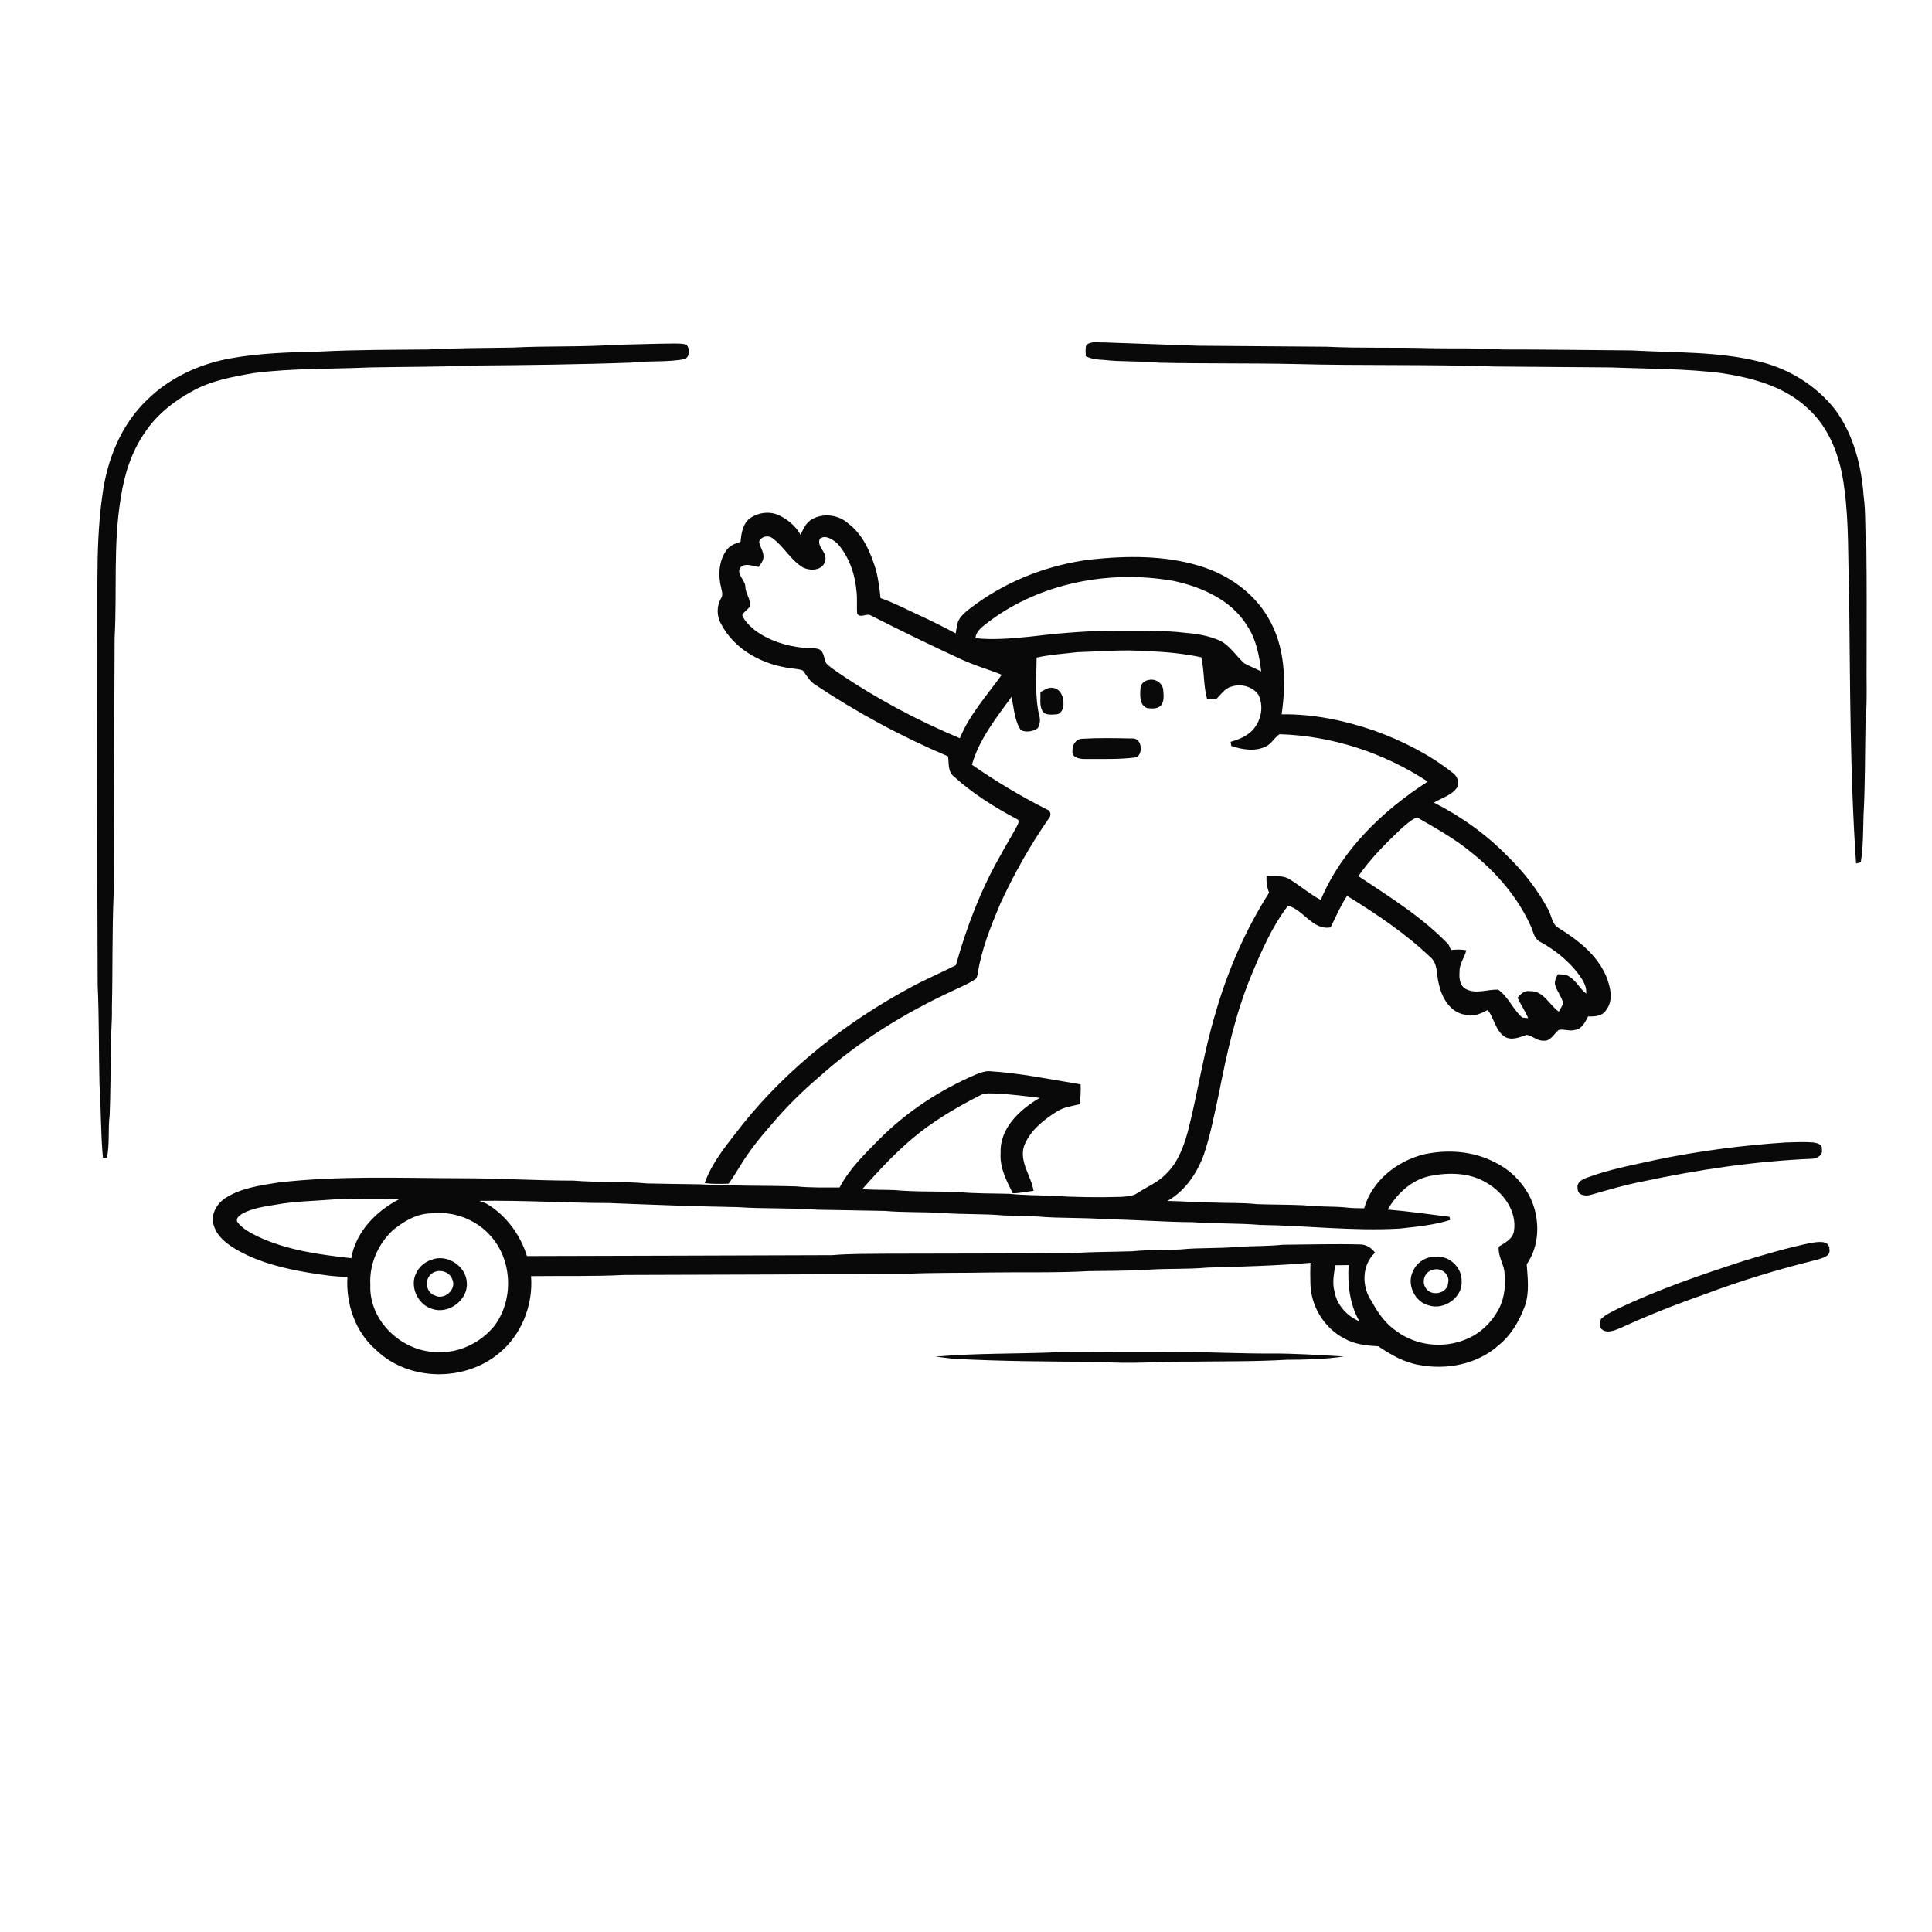 <svg xmlns="http://www.w3.org/2000/svg" width="1024pt" height="1024pt" viewBox="0 0 1024 1024" version="1.1">
<g id="#ffffffff">
<path fill="#ffffff" opacity="0" d=" M 0.00 0.00 L 1024.00 0.00 L 1024.00 1024.00 L 0.00 1024.00 L 0.00 0.00 M 575.77 182.87 C 575.14 184.79 575.43 186.84 575.49 188.82 C 578.41 190.26 581.65 190.67 584.89 190.76 C 594.55 191.89 604.31 191.24 613.98 192.24 C 638.32 192.80 662.67 192.42 687.00 192.96 C 721.99 193.89 757.02 193.05 792.00 194.26 C 812.67 194.39 833.33 194.60 854.00 194.75 C 873.70 195.54 893.49 195.31 913.07 197.86 C 929.07 200.36 945.69 204.86 957.83 216.16 C 970.04 226.90 975.61 243.06 977.52 258.80 C 980.06 277.09 979.37 295.60 980.08 314.00 C 980.64 361.90 980.48 409.86 983.77 457.67 C 984.40 457.51 985.65 457.19 986.27 457.04 C 987.59 448.78 987.46 440.38 987.72 432.05 C 988.63 415.72 988.44 399.34 988.77 382.99 C 989.78 371.69 989.18 360.33 989.35 349.00 C 989.37 329.39 989.47 309.78 989.22 290.17 C 988.27 281.15 989.05 272.02 987.78 263.02 C 986.63 246.87 982.44 230.44 972.76 217.22 C 962.89 204.57 948.60 195.67 933.08 191.80 C 910.86 186.15 887.75 187.05 865.05 185.74 C 842.03 185.59 819.01 185.18 795.99 185.23 C 783.36 184.37 770.69 184.79 758.04 184.56 C 739.70 184.00 721.33 184.67 703.00 183.78 C 680.34 183.58 657.67 183.42 635.00 183.26 C 618.33 182.64 601.66 182.10 584.99 181.50 C 581.90 181.63 578.35 180.69 575.77 182.87 M 325.61 182.79 C 307.77 184.02 289.86 183.28 272.01 184.22 C 257.00 184.44 241.99 184.45 227.00 185.23 C 208.00 185.43 188.97 185.34 170.00 186.32 C 154.06 186.72 138.03 187.07 122.30 189.93 C 105.85 192.84 89.93 200.15 77.96 211.95 C 64.05 225.19 56.63 243.98 54.22 262.77 C 52.08 277.74 51.67 292.89 51.62 308.00 C 51.51 379.33 51.44 450.67 51.76 522.00 C 52.56 539.65 52.29 557.34 52.74 575.00 C 53.59 587.88 53.34 600.81 54.55 613.66 C 55.08 613.69 56.14 613.73 56.66 613.75 C 58.20 606.27 57.18 598.55 58.13 591.00 C 58.55 579.67 58.58 568.33 58.73 557.00 C 58.61 549.31 59.49 541.65 59.31 533.95 C 59.77 513.97 59.39 493.97 60.22 474.00 C 60.34 428.66 60.60 383.32 60.75 337.97 C 62.07 313.41 59.95 288.61 63.96 264.23 C 65.80 251.77 69.67 239.36 76.96 228.97 C 83.11 219.86 91.90 212.81 101.49 207.57 C 111.52 201.81 123.08 199.74 134.32 197.77 C 154.78 195.11 175.44 195.66 196.00 194.75 C 214.34 194.39 232.68 194.50 251.00 193.75 C 279.02 193.53 307.04 193.21 335.04 192.18 C 344.40 191.08 353.94 192.11 363.22 190.27 C 365.78 188.40 365.68 185.10 363.90 182.72 C 361.67 182.04 359.31 182.11 357.01 182.09 C 346.54 182.17 336.08 182.58 325.61 182.79 M 397.00 275.07 C 393.56 278.07 392.91 282.92 392.49 287.21 C 389.60 288.01 386.59 289.23 384.88 291.84 C 380.88 297.59 380.57 305.16 382.28 311.76 C 382.64 313.51 383.29 315.46 382.18 317.09 C 379.75 321.26 379.78 326.68 382.26 330.83 C 388.85 343.46 402.33 351.26 416.05 353.70 C 419.16 354.48 422.49 354.25 425.52 355.35 C 427.42 357.79 428.90 360.63 431.45 362.49 C 453.85 377.48 477.65 390.35 502.46 400.87 C 503.03 404.44 502.28 408.97 505.48 411.48 C 515.53 420.60 527.09 427.86 539.06 434.19 C 540.35 434.64 539.78 436.34 539.33 437.22 C 536.49 442.69 533.18 447.91 530.27 453.35 C 519.83 471.57 512.30 491.36 506.65 511.54 C 498.88 515.57 490.76 518.91 483.07 523.11 C 449.09 541.36 417.97 565.60 393.75 595.74 C 386.20 605.62 377.70 615.18 373.49 627.07 C 377.70 627.62 381.94 627.48 386.17 627.38 C 388.34 624.43 390.23 621.29 392.16 618.19 C 396.96 610.21 402.82 602.93 408.97 595.96 C 416.70 586.74 425.34 578.29 434.48 570.48 C 455.28 551.87 479.25 537.05 504.53 525.34 C 508.49 523.38 512.66 521.79 516.36 519.34 C 517.72 518.76 518.01 517.29 518.23 515.98 C 520.19 503.15 525.12 491.06 530.09 479.16 C 537.37 463.35 545.92 448.12 555.87 433.83 C 557.30 432.33 557.04 429.71 554.90 429.04 C 541.10 422.10 527.84 414.12 515.14 405.33 C 518.99 391.78 527.97 380.56 536.12 369.34 C 537.42 375.22 537.63 381.76 541.02 386.92 C 543.68 388.36 547.52 387.74 550.03 385.98 C 551.11 384.01 551.54 381.71 550.87 379.53 C 548.43 369.37 549.37 358.87 549.42 348.53 C 556.53 346.95 563.83 346.52 571.06 345.66 C 583.38 345.34 595.72 344.10 608.04 345.18 C 617.65 345.43 627.27 346.38 636.69 348.37 C 638.38 355.60 637.79 363.16 639.73 370.32 C 641.33 370.44 642.94 370.55 644.55 370.63 C 647.07 368.20 649.08 364.81 652.70 363.90 C 657.71 362.25 663.73 363.78 666.91 368.09 C 669.54 373.31 668.88 379.87 665.65 384.70 C 662.77 389.44 657.39 391.75 652.26 393.17 C 652.35 393.72 652.52 394.81 652.60 395.36 C 658.41 397.34 665.07 398.42 670.83 395.71 C 673.90 394.28 675.43 390.97 678.15 389.15 C 706.01 389.98 733.47 398.95 756.72 414.28 C 732.83 429.66 711.18 450.41 700.02 476.99 C 694.23 473.93 689.30 469.58 683.73 466.18 C 680.07 463.69 675.43 464.61 671.27 464.21 C 671.10 467.25 671.51 470.28 672.65 473.13 C 660.07 492.92 650.63 514.64 644.18 537.17 C 638.07 557.36 635.00 578.29 629.85 598.72 C 627.59 607.17 624.56 615.89 618.12 622.12 C 613.91 626.60 608.11 628.92 603.04 632.21 C 600.47 634.12 597.09 634.12 594.03 634.37 C 582.03 634.70 570.00 634.59 558.03 633.79 C 550.36 633.52 542.66 633.52 535.02 632.75 C 526.04 632.49 517.02 632.68 508.06 631.81 C 496.72 631.35 485.33 631.80 474.01 630.76 C 468.35 630.56 462.67 630.71 457.02 630.28 C 466.59 619.47 476.50 608.83 487.90 599.92 C 497.77 592.38 508.52 586.10 519.58 580.50 C 522.15 579.06 525.19 579.64 528.00 579.58 C 535.72 579.99 543.40 580.92 551.08 581.90 C 540.63 587.98 529.83 597.88 530.35 610.99 C 529.77 618.73 533.42 625.79 536.80 632.47 C 540.50 632.44 544.13 631.59 547.80 631.16 C 546.53 623.21 540.23 616.00 542.70 607.60 C 545.75 599.41 552.96 593.61 560.17 589.14 C 563.81 586.71 568.24 586.28 572.38 585.23 C 572.67 581.73 572.91 578.23 572.75 574.73 C 556.57 572.10 540.47 568.68 524.07 567.72 C 521.76 567.75 519.56 568.59 517.43 569.41 C 498.32 577.58 480.62 589.17 465.93 603.92 C 458.24 611.74 450.12 619.56 445.01 629.40 C 437.34 629.37 429.65 629.58 422.01 628.81 C 405.01 628.30 387.98 628.69 371.01 627.70 C 361.65 627.63 352.29 627.40 342.93 627.25 C 329.99 626.03 316.95 626.82 304.01 625.75 C 283.85 625.74 263.74 624.44 243.58 624.49 C 211.50 624.41 179.27 623.05 147.33 626.78 C 137.91 628.31 128.00 629.60 119.77 634.79 C 114.89 637.78 111.31 644.02 113.37 649.73 C 115.38 656.09 121.30 660.07 126.84 663.17 C 138.07 669.29 150.63 672.34 163.15 674.48 C 170.10 675.59 177.09 676.72 184.15 676.76 C 183.24 691.11 188.34 706.09 199.41 715.59 C 216.63 732.16 246.15 732.51 264.36 717.36 C 276.39 707.65 282.69 691.68 281.47 676.38 C 297.98 676.19 314.51 676.58 330.99 675.76 C 380.33 675.60 429.67 675.46 479.00 675.23 C 494.33 674.42 509.69 674.78 525.04 674.45 C 542.35 674.20 559.70 674.70 576.99 673.73 C 586.46 673.62 595.93 673.52 605.40 673.25 C 616.87 672.12 628.45 672.92 639.94 671.86 C 658.16 671.33 676.41 670.91 694.58 669.30 C 694.44 672.86 694.41 676.43 694.54 680.00 C 694.63 692.04 701.74 703.87 712.49 709.40 C 717.96 712.56 724.34 713.21 730.53 713.55 C 737.11 718.00 744.15 722.13 752.12 723.44 C 766.69 726.24 782.86 723.17 794.15 713.15 C 800.87 707.77 805.34 700.12 808.24 692.12 C 810.71 685.03 809.70 677.40 809.19 670.10 C 815.83 660.52 816.25 647.69 812.08 637.04 C 808.32 627.89 801.08 620.26 792.16 615.98 C 780.84 610.09 767.45 609.15 755.09 611.74 C 740.61 615.21 727.20 625.73 723.03 640.42 C 719.52 640.40 716.00 640.35 712.52 639.90 C 705.43 639.33 698.29 639.70 691.23 638.82 C 682.82 638.44 674.40 638.52 666.00 638.22 C 658.70 637.39 651.34 637.73 644.01 637.41 C 635.60 637.35 627.22 636.69 618.82 636.51 C 628.17 631.20 634.42 621.87 638.07 611.96 C 641.68 601.24 643.74 590.09 646.15 579.06 C 650.23 558.29 654.82 537.45 662.88 517.80 C 668.34 504.67 673.98 491.40 682.68 480.04 C 691.11 482.31 695.62 493.10 705.25 491.55 C 708.02 485.90 710.49 480.08 713.98 474.82 C 729.44 484.37 744.70 494.55 757.90 507.11 C 762.34 510.65 761.22 516.73 762.64 521.61 C 764.17 528.78 768.60 536.58 776.49 537.81 C 780.68 539.19 784.85 537.24 788.50 535.31 C 792.04 539.72 792.54 546.19 797.52 549.48 C 801.14 551.67 805.49 549.75 809.12 548.50 C 812.24 548.89 814.70 551.76 818.00 551.57 C 821.87 552.03 823.62 547.89 826.23 545.84 C 829.12 545.32 832.07 546.73 834.93 545.84 C 838.56 545.29 840.23 541.62 841.71 538.71 C 845.14 538.85 849.30 538.65 851.28 535.35 C 855.46 529.99 853.46 522.75 851.15 517.05 C 846.25 505.89 836.21 498.13 826.12 491.88 C 822.55 489.91 822.41 485.39 820.63 482.14 C 815.02 471.66 807.62 462.17 799.11 453.88 C 787.79 442.26 774.46 432.75 760.02 425.41 C 764.20 422.84 769.52 421.56 772.36 417.27 C 773.80 414.29 772.16 411.11 769.65 409.38 C 757.36 399.74 743.25 392.63 728.61 387.32 C 712.79 381.87 696.09 378.35 679.30 378.60 C 681.81 361.31 681.26 342.38 671.95 327.03 C 664.10 313.68 650.53 304.41 635.87 299.97 C 617.22 294.26 597.31 294.51 578.10 296.54 C 556.51 299.22 535.52 307.11 517.78 319.77 C 514.60 322.18 511.10 324.38 508.75 327.69 C 507.05 330.00 507.12 333.01 506.53 335.70 C 500.06 332.27 493.54 328.93 486.86 325.93 C 480.18 322.87 473.67 319.38 466.71 317.01 C 466.20 312.06 465.54 307.10 464.35 302.25 C 461.50 292.99 457.55 283.42 449.55 277.41 C 444.39 272.78 436.24 271.76 430.23 275.29 C 427.17 277.05 425.67 280.43 424.32 283.53 C 421.86 278.80 417.49 275.32 412.76 273.05 C 407.65 270.73 401.39 271.67 397.00 275.07 M 608.45 360.49 C 606.24 360.87 604.36 362.81 604.45 365.12 C 604.22 368.69 603.92 373.84 608.07 375.32 C 610.41 375.55 613.20 375.82 615.10 374.12 C 617.33 371.80 616.69 368.24 616.50 365.33 C 615.88 361.62 611.99 359.47 608.45 360.49 M 551.44 366.82 C 551.61 370.00 550.88 373.50 552.30 376.47 C 553.61 379.27 557.18 378.78 559.73 378.63 C 562.47 378.55 563.85 375.37 563.65 372.95 C 563.87 369.38 561.98 364.95 557.99 364.59 C 555.54 364.12 553.52 365.83 551.44 366.82 M 573.41 391.56 C 570.16 391.74 568.23 394.93 568.45 397.98 C 567.79 401.58 572.28 402.28 574.91 402.29 C 584.10 402.19 593.35 402.63 602.48 401.37 C 606.16 398.98 605.03 390.85 599.92 391.40 C 591.09 391.21 582.22 391.04 573.41 391.56 M 946.41 605.53 C 923.28 607.04 900.24 610.07 877.54 614.78 C 865.09 617.57 852.44 619.83 840.49 624.42 C 838.13 625.28 835.53 627.01 836.18 629.92 C 836.07 633.69 840.61 634.15 843.36 633.23 C 852.36 630.65 861.35 627.99 870.55 626.22 C 900.19 619.90 930.29 615.41 960.59 614.16 C 963.22 614.01 966.34 612.14 965.62 609.09 C 966.02 606.38 962.93 605.81 960.93 605.50 C 956.10 605.13 951.24 605.39 946.41 605.53 M 959.46 658.84 C 947.61 661.31 935.99 664.72 924.42 668.24 C 901.70 675.59 879.04 683.37 857.46 693.67 C 854.35 695.24 851.08 696.71 848.53 699.14 C 847.96 700.69 848.10 702.38 848.42 703.98 C 851.17 707.20 855.69 705.19 858.90 703.86 C 873.36 697.21 888.15 691.37 903.17 686.13 C 922.67 678.77 942.64 672.71 962.88 667.73 C 965.63 666.83 970.41 666.01 969.65 662.09 C 969.59 656.85 962.85 658.36 959.46 658.84 M 495.80 719.04 C 498.89 719.44 502.00 719.74 505.09 720.16 C 531.04 721.57 557.03 721.69 583.01 721.78 C 599.33 723.12 615.67 721.48 632.00 721.69 C 648.59 721.47 665.21 721.69 681.78 720.72 C 691.95 720.67 702.13 720.47 712.21 718.97 C 699.19 718.23 686.20 717.29 673.15 717.40 C 657.75 717.47 642.39 716.61 627.00 716.67 C 604.66 716.48 582.33 716.61 560.00 716.74 C 538.61 717.65 517.15 717.15 495.80 719.04 Z" />
<path fill="#ffffff" opacity="0" d=" M 402.35 287.01 C 403.63 284.17 407.26 283.44 409.62 285.39 C 415.51 289.75 419.05 296.74 425.35 300.62 C 429.39 302.84 436.47 302.48 437.41 296.96 C 438.53 292.64 432.69 289.78 434.52 285.54 C 437.53 283.17 441.48 286.04 443.88 288.10 C 449.99 295.00 453.19 304.24 453.96 313.35 C 454.48 317.30 453.98 321.30 454.33 325.27 C 456.11 327.92 459.43 324.70 461.75 326.29 C 477.52 334.33 493.46 342.08 509.55 349.48 C 516.47 352.74 523.87 354.76 530.94 357.64 C 523.13 368.57 513.87 378.68 508.73 391.28 C 486.02 381.73 464.15 370.10 443.80 356.19 C 441.73 354.67 439.46 353.33 437.77 351.37 C 436.93 349.16 436.68 346.68 435.24 344.75 C 432.54 342.90 429.06 343.79 426.02 343.35 C 416.78 342.48 407.53 339.55 400.03 333.98 C 397.40 331.74 394.66 329.34 393.40 326.02 C 394.31 324.24 396.09 323.19 397.36 321.70 C 398.34 317.93 395.09 314.78 395.07 311.04 C 395.03 307.34 389.90 304.20 392.54 300.59 C 395.25 298.21 399.07 300.10 402.18 300.49 C 403.19 298.77 404.75 297.15 404.66 295.02 C 404.73 292.16 402.69 289.80 402.35 287.01 Z" />
<path fill="#ffffff" opacity="0" d=" M 524.30 329.33 C 551.92 308.73 588.35 301.98 621.96 307.88 C 637.09 311.11 652.83 318.10 661.14 331.84 C 665.87 338.98 667.43 347.55 668.47 355.89 C 665.53 354.34 662.40 353.18 659.50 351.58 C 655.11 347.64 651.94 342.19 646.49 339.51 C 640.97 337.06 634.93 335.98 628.95 335.47 C 615.02 333.81 600.95 334.30 586.95 334.29 C 573.02 334.59 559.11 335.81 545.28 337.50 C 535.90 338.42 526.42 339.23 517.00 338.26 C 517.37 334.04 521.34 331.75 524.30 329.33 Z" />
<path fill="#ffffff" opacity="0" d=" M 741.95 439.93 C 744.74 437.43 747.55 434.75 751.00 433.19 C 761.17 439.04 771.54 444.83 780.59 452.40 C 793.36 462.75 804.41 475.58 811.24 490.64 C 812.61 493.47 812.98 497.22 815.93 498.96 C 824.11 503.39 831.60 509.36 837.11 516.91 C 839.13 519.76 841.07 522.97 840.73 526.63 C 837.21 524.00 835.40 519.61 831.50 517.45 C 829.80 516.26 827.65 516.55 825.72 516.34 C 824.72 518.18 823.63 520.28 824.36 522.43 C 825.35 525.44 827.45 527.98 828.33 531.05 C 828.52 532.98 826.96 534.52 826.21 536.18 C 821.10 532.64 818.11 525.00 810.98 525.33 C 808.08 524.78 806.01 526.78 804.33 528.83 C 806.04 532.51 808.40 535.86 809.95 539.62 C 808.87 539.59 807.82 539.48 806.78 539.28 C 801.87 534.95 799.43 528.30 794.05 524.51 C 788.36 524.33 782.17 527.08 776.83 524.14 C 773.61 522.29 773.30 518.27 773.60 514.96 C 773.44 510.83 776.26 507.54 777.17 503.67 C 774.47 503.15 771.72 503.23 769.01 503.52 C 768.63 502.47 768.18 501.46 767.66 500.50 C 753.75 486.05 736.57 475.40 719.97 464.37 C 726.23 455.33 733.99 447.46 741.95 439.93 Z" />
<path fill="#ffffff" opacity="0" d=" M 757.96 623.29 C 767.76 621.35 778.59 621.44 787.44 626.63 C 796.54 631.69 804.20 641.75 802.42 652.64 C 801.68 656.82 797.58 658.73 794.36 660.76 C 793.91 665.26 796.49 669.17 797.30 673.45 C 798.14 680.21 797.68 687.33 794.55 693.49 C 790.80 700.77 784.55 706.92 776.86 709.92 C 765.05 714.84 750.70 713.30 740.36 705.67 C 734.50 701.80 730.39 695.99 727.12 689.89 C 721.65 682.27 721.63 670.52 728.81 663.95 C 726.93 661.45 724.14 659.54 720.91 659.58 C 707.29 659.22 693.66 659.63 680.03 659.74 C 671.97 660.55 663.85 660.38 655.77 660.85 C 645.90 661.83 635.94 661.20 626.07 662.20 C 617.41 662.71 608.70 662.33 600.07 663.21 C 589.38 663.55 578.68 663.47 568.01 664.21 C 535.36 664.45 502.70 664.36 470.05 664.49 C 460.37 664.59 450.67 664.46 441.02 665.26 C 387.11 665.49 333.20 665.56 279.29 665.74 C 275.72 654.28 268.17 644.07 257.80 637.92 C 256.59 637.33 255.32 636.92 254.07 636.48 C 277.06 636.10 300.02 637.58 323.01 637.65 C 345.68 638.55 368.35 639.41 391.04 639.81 C 405.16 640.76 419.34 640.14 433.45 641.18 C 445.30 641.42 457.15 641.54 469.00 641.82 C 478.98 642.66 489.01 642.30 499.01 642.86 C 509.97 643.77 521.01 643.23 531.97 644.21 C 538.00 644.40 544.03 644.52 550.07 644.78 C 562.01 645.84 574.04 645.19 585.99 646.25 C 601.36 646.38 616.68 647.71 632.05 647.78 C 644.02 648.65 656.04 648.26 668.00 649.23 C 692.68 649.60 717.31 652.61 742.00 651.17 C 750.93 650.14 760.03 649.35 768.63 646.61 C 768.55 646.19 768.37 645.36 768.28 644.94 C 757.37 643.51 746.47 642.04 735.52 641.08 C 740.42 632.67 748.16 625.31 757.96 623.29 M 761.14 666.14 C 755.96 665.78 750.91 669.04 748.91 673.79 C 745.39 680.67 749.81 690.08 757.30 691.88 C 765.37 694.60 775.28 687.68 774.70 679.00 C 774.92 671.95 768.26 665.39 761.14 666.14 Z" />
<path fill="#ffffff" opacity="0" d=" M 146.67 638.41 C 156.68 636.63 166.88 636.56 176.98 635.72 C 188.44 635.53 199.92 635.10 211.37 635.73 C 199.23 642.01 188.57 653.00 186.18 666.86 C 169.30 665.00 152.07 662.67 136.56 655.34 C 132.66 653.38 128.58 651.29 125.86 647.78 C 124.74 645.78 126.85 644.28 128.33 643.34 C 133.94 640.21 140.44 639.49 146.67 638.41 Z" />
<path fill="#ffffff" opacity="0" d=" M 228.52 643.11 C 239.86 641.78 251.78 646.02 259.52 654.49 C 271.62 667.37 272.57 688.89 261.91 702.90 C 254.71 711.63 243.39 717.29 231.97 716.62 C 213.23 716.74 195.42 700.16 196.29 681.02 C 195.64 670.24 200.30 659.46 208.13 652.12 C 213.93 647.36 220.78 643.22 228.52 643.11 M 228.47 667.77 C 225.34 668.90 222.52 671.07 220.98 674.06 C 216.65 681.19 221.23 691.58 229.13 693.78 C 237.68 696.72 248.07 689.11 247.43 679.98 C 247.18 670.99 236.74 664.30 228.47 667.77 Z" />
<path fill="#ffffff" opacity="0" d=" M 707.73 670.62 C 710.08 670.58 712.43 670.56 714.79 670.54 C 714.20 680.76 715.32 691.32 720.52 700.33 C 713.88 697.53 708.50 691.62 707.29 684.39 C 706.05 679.84 707.03 675.16 707.73 670.62 Z" />
<path fill="#ffffff" opacity="0" d=" M 759.34 673.13 C 763.47 671.43 768.67 675.29 767.55 679.84 C 767.35 685.78 758.26 687.51 755.51 682.42 C 753.38 679.06 755.28 673.81 759.34 673.13 Z" />
<path fill="#ffffff" opacity="0" d=" M 229.57 674.56 C 233.15 672.44 238.62 674.18 239.80 678.31 C 242.10 683.43 235.39 689.30 230.53 686.64 C 225.29 685.08 224.79 676.97 229.57 674.56 Z" />
</g>
<g id="#090909ff">
<path fill="#090909" opacity="1.00" d=" M 575.77 182.87 C 578.35 180.69 581.90 181.63 584.99 181.50 C 601.66 182.10 618.33 182.64 635.00 183.26 C 657.67 183.42 680.34 183.58 703.00 183.78 C 721.33 184.67 739.70 184.00 758.04 184.56 C 770.69 184.79 783.36 184.37 795.99 185.23 C 819.01 185.18 842.03 185.59 865.05 185.74 C 887.75 187.05 910.86 186.15 933.08 191.80 C 948.60 195.67 962.89 204.57 972.76 217.22 C 982.44 230.44 986.63 246.87 987.78 263.02 C 989.05 272.02 988.27 281.15 989.22 290.17 C 989.47 309.78 989.37 329.39 989.35 349.00 C 989.18 360.33 989.78 371.69 988.77 382.99 C 988.44 399.34 988.63 415.72 987.72 432.05 C 987.46 440.38 987.59 448.78 986.27 457.04 C 985.65 457.19 984.40 457.51 983.77 457.67 C 980.48 409.86 980.64 361.90 980.08 314.00 C 979.37 295.60 980.06 277.09 977.52 258.80 C 975.61 243.06 970.04 226.90 957.83 216.16 C 945.69 204.86 929.07 200.36 913.07 197.86 C 893.49 195.31 873.70 195.54 854.00 194.75 C 833.33 194.60 812.67 194.39 792.00 194.26 C 757.02 193.05 721.99 193.89 687.00 192.96 C 662.67 192.42 638.32 192.80 613.98 192.24 C 604.31 191.24 594.55 191.89 584.89 190.76 C 581.65 190.67 578.41 190.26 575.49 188.82 C 575.43 186.84 575.14 184.79 575.77 182.87 Z" />
<path fill="#090909" opacity="1.00" d=" M 325.61 182.79 C 336.08 182.58 346.54 182.17 357.01 182.09 C 359.31 182.11 361.67 182.04 363.90 182.72 C 365.68 185.10 365.78 188.40 363.22 190.27 C 353.94 192.11 344.40 191.08 335.04 192.18 C 307.04 193.21 279.02 193.53 251.00 193.75 C 232.68 194.50 214.34 194.39 196.00 194.75 C 175.44 195.66 154.78 195.11 134.32 197.77 C 123.08 199.74 111.52 201.81 101.49 207.57 C 91.90 212.81 83.11 219.86 76.96 228.97 C 69.67 239.36 65.80 251.77 63.96 264.23 C 59.95 288.61 62.07 313.41 60.75 337.97 C 60.60 383.32 60.34 428.66 60.22 474.00 C 59.39 493.97 59.77 513.97 59.31 533.95 C 59.49 541.65 58.61 549.31 58.73 557.00 C 58.58 568.33 58.55 579.67 58.13 591.00 C 57.18 598.55 58.20 606.27 56.66 613.75 C 56.14 613.73 55.08 613.69 54.55 613.66 C 53.34 600.81 53.59 587.88 52.74 575.00 C 52.29 557.34 52.56 539.65 51.76 522.00 C 51.44 450.67 51.51 379.33 51.62 308.00 C 51.67 292.89 52.08 277.74 54.22 262.77 C 56.63 243.98 64.05 225.19 77.96 211.95 C 89.93 200.15 105.85 192.84 122.30 189.93 C 138.03 187.07 154.06 186.72 170.00 186.32 C 188.97 185.34 208.00 185.43 227.00 185.23 C 241.99 184.45 257.00 184.44 272.01 184.22 C 289.86 183.28 307.77 184.02 325.61 182.79 Z" />
<path fill="#090909" opacity="1.00" d=" M 397.00 275.07 C 401.39 271.67 407.65 270.73 412.76 273.05 C 417.49 275.32 421.86 278.80 424.32 283.53 C 425.67 280.43 427.17 277.05 430.23 275.29 C 436.24 271.76 444.39 272.78 449.55 277.41 C 457.55 283.42 461.50 292.99 464.35 302.25 C 465.54 307.10 466.20 312.06 466.71 317.01 C 473.67 319.38 480.18 322.87 486.86 325.93 C 493.54 328.93 500.06 332.27 506.53 335.70 C 507.12 333.01 507.05 330.00 508.75 327.69 C 511.10 324.38 514.60 322.18 517.78 319.77 C 535.52 307.11 556.51 299.22 578.10 296.54 C 597.31 294.51 617.22 294.26 635.87 299.97 C 650.53 304.41 664.10 313.68 671.95 327.03 C 681.26 342.38 681.81 361.31 679.30 378.60 C 696.09 378.35 712.79 381.87 728.61 387.32 C 743.25 392.63 757.36 399.74 769.65 409.38 C 772.16 411.11 773.80 414.29 772.36 417.27 C 769.52 421.56 764.20 422.84 760.02 425.41 C 774.46 432.75 787.79 442.26 799.11 453.88 C 807.62 462.17 815.02 471.66 820.63 482.14 C 822.41 485.39 822.55 489.91 826.12 491.88 C 836.21 498.13 846.25 505.89 851.15 517.05 C 853.46 522.75 855.46 529.99 851.28 535.35 C 849.30 538.65 845.14 538.85 841.71 538.71 C 840.23 541.62 838.56 545.29 834.93 545.84 C 832.07 546.73 829.12 545.32 826.23 545.84 C 823.62 547.89 821.87 552.03 818.00 551.57 C 814.70 551.76 812.24 548.89 809.12 548.50 C 805.49 549.75 801.14 551.67 797.52 549.48 C 792.54 546.19 792.04 539.72 788.50 535.31 C 784.85 537.24 780.68 539.19 776.49 537.81 C 768.60 536.58 764.17 528.78 762.64 521.61 C 761.22 516.73 762.34 510.65 757.90 507.11 C 744.70 494.55 729.44 484.37 713.98 474.82 C 710.49 480.08 708.02 485.90 705.25 491.55 C 695.62 493.10 691.11 482.31 682.68 480.04 C 673.98 491.40 668.34 504.67 662.88 517.80 C 654.82 537.45 650.23 558.29 646.15 579.06 C 643.74 590.09 641.68 601.24 638.07 611.96 C 634.42 621.87 628.17 631.20 618.82 636.51 C 627.22 636.69 635.60 637.35 644.01 637.41 C 651.34 637.73 658.70 637.39 666.00 638.22 C 674.40 638.52 682.82 638.44 691.23 638.82 C 698.29 639.70 705.43 639.33 712.52 639.90 C 716.00 640.35 719.52 640.40 723.03 640.42 C 727.20 625.73 740.61 615.21 755.09 611.74 C 767.45 609.15 780.84 610.09 792.16 615.98 C 801.08 620.26 808.32 627.89 812.08 637.04 C 816.25 647.69 815.83 660.52 809.19 670.10 C 809.70 677.40 810.71 685.03 808.24 692.12 C 805.34 700.12 800.87 707.77 794.15 713.15 C 782.86 723.17 766.69 726.24 752.12 723.44 C 744.15 722.13 737.11 718.00 730.53 713.55 C 724.34 713.21 717.96 712.56 712.49 709.40 C 701.74 703.87 694.63 692.04 694.54 680.00 C 694.41 676.43 694.44 672.86 694.58 669.30 C 676.41 670.91 658.16 671.33 639.94 671.86 C 628.45 672.92 616.87 672.12 605.40 673.25 C 595.93 673.52 586.46 673.62 576.99 673.73 C 559.70 674.70 542.35 674.20 525.04 674.45 C 509.69 674.78 494.33 674.42 479.00 675.23 C 429.67 675.46 380.33 675.60 330.99 675.76 C 314.51 676.58 297.98 676.19 281.47 676.38 C 282.69 691.68 276.39 707.65 264.36 717.36 C 246.15 732.51 216.63 732.16 199.41 715.59 C 188.34 706.09 183.24 691.11 184.15 676.76 C 177.09 676.72 170.10 675.59 163.15 674.48 C 150.63 672.34 138.07 669.29 126.84 663.17 C 121.30 660.07 115.38 656.09 113.37 649.73 C 111.31 644.02 114.89 637.78 119.77 634.79 C 128.00 629.60 137.91 628.31 147.33 626.78 C 179.27 623.05 211.50 624.41 243.58 624.49 C 263.74 624.44 283.85 625.74 304.01 625.75 C 316.95 626.82 329.99 626.03 342.93 627.25 C 352.29 627.40 361.65 627.63 371.01 627.70 C 387.98 628.69 405.01 628.30 422.01 628.81 C 429.65 629.58 437.34 629.37 445.01 629.40 C 450.12 619.56 458.24 611.74 465.93 603.92 C 480.62 589.17 498.32 577.58 517.43 569.41 C 519.56 568.59 521.76 567.75 524.07 567.72 C 540.47 568.68 556.57 572.10 572.75 574.73 C 572.91 578.23 572.67 581.73 572.38 585.23 C 568.24 586.28 563.81 586.71 560.17 589.14 C 552.96 593.61 545.75 599.41 542.70 607.60 C 540.23 616.00 546.53 623.21 547.80 631.16 C 544.13 631.59 540.50 632.44 536.80 632.47 C 533.42 625.79 529.77 618.73 530.35 610.99 C 529.83 597.88 540.63 587.98 551.08 581.90 C 543.40 580.92 535.72 579.99 528.00 579.58 C 525.19 579.64 522.15 579.06 519.58 580.50 C 508.52 586.10 497.77 592.38 487.90 599.92 C 476.50 608.83 466.59 619.47 457.02 630.28 C 462.67 630.71 468.35 630.56 474.01 630.76 C 485.33 631.80 496.72 631.35 508.06 631.81 C 517.02 632.68 526.04 632.49 535.02 632.75 C 542.66 633.52 550.36 633.52 558.03 633.79 C 570.00 634.59 582.03 634.70 594.03 634.37 C 597.09 634.12 600.47 634.12 603.04 632.21 C 608.11 628.92 613.91 626.60 618.12 622.12 C 624.56 615.89 627.59 607.17 629.85 598.72 C 635.00 578.29 638.07 557.36 644.18 537.17 C 650.63 514.64 660.07 492.92 672.65 473.13 C 671.51 470.28 671.10 467.25 671.27 464.21 C 675.43 464.61 680.07 463.69 683.73 466.18 C 689.30 469.58 694.23 473.93 700.02 476.99 C 711.18 450.41 732.83 429.66 756.72 414.28 C 733.47 398.95 706.01 389.98 678.15 389.15 C 675.43 390.97 673.90 394.28 670.83 395.71 C 665.07 398.42 658.41 397.34 652.60 395.36 C 652.52 394.81 652.35 393.72 652.26 393.17 C 657.39 391.75 662.77 389.44 665.65 384.70 C 668.88 379.87 669.54 373.31 666.91 368.09 C 663.73 363.78 657.71 362.25 652.70 363.90 C 649.08 364.81 647.07 368.20 644.55 370.63 C 642.94 370.55 641.33 370.44 639.73 370.32 C 637.79 363.16 638.38 355.60 636.69 348.37 C 627.27 346.38 617.65 345.43 608.04 345.18 C 595.72 344.10 583.38 345.34 571.06 345.66 C 563.83 346.52 556.53 346.95 549.42 348.53 C 549.37 358.87 548.43 369.37 550.87 379.53 C 551.54 381.71 551.11 384.01 550.03 385.98 C 547.52 387.74 543.68 388.36 541.02 386.92 C 537.63 381.76 537.42 375.22 536.12 369.34 C 527.97 380.56 518.99 391.78 515.14 405.33 C 527.84 414.12 541.10 422.10 554.90 429.04 C 557.04 429.71 557.30 432.33 555.87 433.83 C 545.92 448.12 537.37 463.35 530.09 479.16 C 525.12 491.06 520.19 503.15 518.23 515.98 C 518.01 517.29 517.72 518.76 516.36 519.34 C 512.66 521.79 508.49 523.38 504.53 525.34 C 479.25 537.05 455.28 551.87 434.48 570.48 C 425.34 578.29 416.70 586.74 408.97 595.96 C 402.82 602.93 396.96 610.21 392.16 618.19 C 390.23 621.29 388.34 624.43 386.17 627.38 C 381.94 627.48 377.70 627.62 373.49 627.07 C 377.70 615.18 386.20 605.62 393.75 595.74 C 417.97 565.60 449.09 541.36 483.07 523.11 C 490.76 518.91 498.88 515.57 506.65 511.54 C 512.30 491.36 519.83 471.57 530.27 453.35 C 533.18 447.91 536.49 442.69 539.33 437.22 C 539.78 436.34 540.35 434.64 539.06 434.19 C 527.09 427.86 515.53 420.60 505.48 411.48 C 502.28 408.97 503.03 404.44 502.46 400.87 C 477.65 390.35 453.85 377.48 431.45 362.49 C 428.90 360.63 427.42 357.79 425.52 355.35 C 422.49 354.25 419.16 354.48 416.05 353.70 C 402.33 351.26 388.85 343.46 382.26 330.83 C 379.78 326.68 379.75 321.26 382.18 317.09 C 383.29 315.46 382.64 313.51 382.28 311.76 C 380.57 305.16 380.88 297.59 384.88 291.84 C 386.59 289.23 389.60 288.01 392.49 287.21 C 392.91 282.92 393.56 278.07 397.00 275.07 M 402.35 287.01 C 402.69 289.80 404.73 292.16 404.66 295.02 C 404.75 297.15 403.19 298.77 402.18 300.49 C 399.07 300.10 395.25 298.21 392.54 300.59 C 389.90 304.20 395.03 307.34 395.07 311.04 C 395.09 314.78 398.34 317.93 397.36 321.70 C 396.09 323.19 394.31 324.24 393.40 326.02 C 394.66 329.34 397.40 331.74 400.03 333.98 C 407.53 339.55 416.78 342.48 426.02 343.35 C 429.06 343.79 432.54 342.90 435.24 344.75 C 436.68 346.68 436.93 349.16 437.77 351.37 C 439.46 353.33 441.73 354.67 443.80 356.19 C 464.15 370.10 486.02 381.73 508.73 391.28 C 513.87 378.68 523.13 368.57 530.94 357.64 C 523.87 354.76 516.47 352.74 509.55 349.48 C 493.46 342.08 477.52 334.33 461.75 326.29 C 459.43 324.70 456.11 327.92 454.33 325.27 C 453.98 321.30 454.48 317.30 453.96 313.35 C 453.19 304.24 449.99 295.00 443.88 288.10 C 441.48 286.04 437.53 283.17 434.52 285.54 C 432.69 289.78 438.53 292.64 437.41 296.96 C 436.47 302.48 429.39 302.84 425.35 300.62 C 419.05 296.74 415.51 289.75 409.62 285.39 C 407.26 283.44 403.63 284.17 402.35 287.01 M 524.30 329.33 C 521.34 331.75 517.37 334.04 517.00 338.26 C 526.42 339.23 535.90 338.42 545.28 337.50 C 559.11 335.81 573.02 334.59 586.95 334.29 C 600.95 334.30 615.02 333.81 628.95 335.47 C 634.93 335.98 640.97 337.06 646.49 339.51 C 651.94 342.19 655.11 347.64 659.50 351.58 C 662.40 353.18 665.53 354.34 668.47 355.89 C 667.43 347.55 665.87 338.98 661.14 331.84 C 652.83 318.10 637.09 311.11 621.96 307.88 C 588.35 301.98 551.92 308.73 524.30 329.33 M 741.95 439.93 C 733.99 447.46 726.23 455.33 719.97 464.37 C 736.57 475.40 753.75 486.05 767.66 500.50 C 768.18 501.46 768.63 502.47 769.01 503.52 C 771.72 503.23 774.47 503.15 777.17 503.67 C 776.26 507.54 773.44 510.83 773.60 514.96 C 773.30 518.27 773.61 522.29 776.83 524.14 C 782.17 527.08 788.36 524.33 794.05 524.51 C 799.43 528.30 801.87 534.95 806.78 539.28 C 807.82 539.48 808.87 539.59 809.95 539.62 C 808.40 535.86 806.04 532.51 804.33 528.83 C 806.01 526.78 808.08 524.78 810.98 525.33 C 818.11 525.00 821.10 532.64 826.21 536.18 C 826.96 534.52 828.52 532.98 828.33 531.05 C 827.45 527.98 825.35 525.44 824.36 522.43 C 823.63 520.28 824.72 518.18 825.72 516.34 C 827.65 516.55 829.80 516.26 831.50 517.45 C 835.40 519.61 837.21 524.00 840.73 526.63 C 841.07 522.97 839.13 519.76 837.11 516.91 C 831.60 509.36 824.11 503.39 815.93 498.96 C 812.98 497.22 812.61 493.47 811.24 490.64 C 804.41 475.58 793.36 462.75 780.59 452.40 C 771.54 444.83 761.17 439.04 751.00 433.19 C 747.55 434.75 744.74 437.43 741.95 439.93 M 757.96 623.29 C 748.16 625.31 740.42 632.67 735.52 641.08 C 746.47 642.04 757.37 643.51 768.28 644.94 C 768.37 645.36 768.55 646.19 768.63 646.61 C 760.03 649.35 750.93 650.14 742.00 651.17 C 717.31 652.61 692.68 649.60 668.00 649.23 C 656.04 648.26 644.02 648.65 632.05 647.78 C 616.68 647.71 601.36 646.38 585.99 646.25 C 574.04 645.19 562.01 645.84 550.07 644.78 C 544.03 644.52 538.00 644.40 531.97 644.21 C 521.01 643.23 509.97 643.77 499.01 642.86 C 489.01 642.30 478.98 642.66 469.00 641.82 C 457.15 641.54 445.30 641.42 433.45 641.18 C 419.34 640.14 405.16 640.76 391.04 639.81 C 368.35 639.41 345.68 638.55 323.01 637.65 C 300.02 637.58 277.06 636.10 254.07 636.48 C 255.32 636.92 256.59 637.33 257.80 637.92 C 268.17 644.07 275.72 654.28 279.29 665.74 C 333.20 665.56 387.11 665.49 441.02 665.26 C 450.67 664.46 460.37 664.59 470.05 664.49 C 502.70 664.36 535.36 664.45 568.01 664.21 C 578.68 663.47 589.38 663.55 600.07 663.21 C 608.70 662.33 617.41 662.71 626.07 662.20 C 635.94 661.20 645.90 661.83 655.77 660.85 C 663.85 660.38 671.97 660.55 680.03 659.74 C 693.66 659.63 707.29 659.22 720.91 659.58 C 724.14 659.54 726.93 661.45 728.81 663.95 C 721.63 670.52 721.65 682.27 727.12 689.89 C 730.39 695.99 734.50 701.80 740.36 705.67 C 750.70 713.30 765.05 714.84 776.86 709.92 C 784.55 706.92 790.80 700.77 794.55 693.49 C 797.68 687.33 798.14 680.21 797.30 673.45 C 796.49 669.17 793.91 665.26 794.36 660.76 C 797.58 658.73 801.68 656.82 802.42 652.64 C 804.20 641.75 796.54 631.69 787.44 626.63 C 778.59 621.44 767.76 621.35 757.96 623.29 M 146.67 638.41 C 140.44 639.49 133.94 640.21 128.33 643.34 C 126.85 644.28 124.74 645.78 125.86 647.78 C 128.58 651.29 132.66 653.38 136.56 655.34 C 152.07 662.67 169.30 665.00 186.18 666.86 C 188.57 653.00 199.23 642.01 211.37 635.73 C 199.92 635.10 188.44 635.53 176.98 635.72 C 166.88 636.56 156.68 636.63 146.67 638.41 M 228.52 643.11 C 220.78 643.22 213.93 647.36 208.13 652.12 C 200.30 659.46 195.64 670.24 196.29 681.02 C 195.42 700.16 213.23 716.74 231.97 716.62 C 243.39 717.29 254.71 711.63 261.91 702.90 C 272.57 688.89 271.62 667.37 259.52 654.49 C 251.78 646.02 239.86 641.78 228.52 643.11 M 707.73 670.62 C 707.03 675.16 706.05 679.84 707.29 684.39 C 708.50 691.62 713.88 697.53 720.52 700.33 C 715.32 691.32 714.20 680.76 714.79 670.54 C 712.43 670.56 710.08 670.58 707.73 670.62 Z" />
<path fill="#090909" opacity="1.00" d=" M 608.45 360.49 C 611.99 359.47 615.88 361.62 616.50 365.33 C 616.69 368.24 617.33 371.80 615.10 374.12 C 613.20 375.82 610.41 375.55 608.07 375.32 C 603.92 373.84 604.22 368.69 604.45 365.12 C 604.36 362.81 606.24 360.87 608.45 360.49 Z" />
<path fill="#090909" opacity="1.00" d=" M 551.44 366.82 C 553.52 365.83 555.54 364.12 557.99 364.59 C 561.98 364.95 563.87 369.38 563.65 372.95 C 563.85 375.37 562.47 378.55 559.73 378.63 C 557.18 378.78 553.61 379.27 552.30 376.47 C 550.88 373.50 551.61 370.00 551.44 366.82 Z" />
<path fill="#090909" opacity="1.00" d=" M 573.41 391.56 C 582.22 391.04 591.09 391.21 599.92 391.40 C 605.03 390.85 606.16 398.98 602.48 401.37 C 593.35 402.63 584.10 402.19 574.91 402.29 C 572.28 402.28 567.79 401.58 568.45 397.98 C 568.23 394.93 570.16 391.74 573.41 391.56 Z" />
<path fill="#090909" opacity="1.00" d=" M 946.41 605.53 C 951.24 605.39 956.10 605.13 960.93 605.50 C 962.93 605.81 966.02 606.38 965.62 609.09 C 966.34 612.14 963.22 614.01 960.59 614.16 C 930.29 615.41 900.19 619.90 870.55 626.22 C 861.35 627.99 852.36 630.65 843.36 633.23 C 840.61 634.15 836.07 633.69 836.18 629.92 C 835.53 627.01 838.13 625.28 840.49 624.42 C 852.44 619.83 865.09 617.57 877.54 614.78 C 900.24 610.07 923.28 607.04 946.41 605.53 Z" />
<path fill="#090909" opacity="1.00" d=" M 959.46 658.84 C 962.85 658.36 969.59 656.85 969.65 662.09 C 970.41 666.01 965.63 666.83 962.88 667.73 C 942.64 672.71 922.67 678.77 903.17 686.13 C 888.15 691.37 873.36 697.21 858.90 703.86 C 855.69 705.19 851.17 707.20 848.42 703.98 C 848.10 702.38 847.96 700.69 848.53 699.14 C 851.08 696.71 854.35 695.24 857.46 693.67 C 879.04 683.37 901.70 675.59 924.42 668.24 C 935.99 664.72 947.61 661.31 959.46 658.84 Z" />
<path fill="#090909" opacity="1.00" d=" M 761.14 666.14 C 768.26 665.39 774.92 671.95 774.70 679.00 C 775.28 687.68 765.37 694.60 757.30 691.88 C 749.81 690.08 745.39 680.67 748.91 673.79 C 750.91 669.04 755.96 665.78 761.14 666.14 M 759.34 673.13 C 755.28 673.81 753.38 679.06 755.51 682.42 C 758.26 687.51 767.35 685.78 767.55 679.84 C 768.67 675.29 763.47 671.43 759.34 673.13 Z" />
<path fill="#090909" opacity="1.00" d=" M 228.47 667.77 C 236.74 664.30 247.18 670.99 247.43 679.98 C 248.07 689.11 237.68 696.72 229.13 693.78 C 221.23 691.58 216.65 681.19 220.98 674.06 C 222.52 671.07 225.34 668.90 228.47 667.77 M 229.57 674.56 C 224.79 676.97 225.29 685.08 230.53 686.64 C 235.39 689.30 242.10 683.43 239.80 678.31 C 238.62 674.18 233.15 672.44 229.57 674.56 Z" />
<path fill="#090909" opacity="1.00" d=" M 495.80 719.04 C 517.15 717.15 538.61 717.65 560.00 716.74 C 582.33 716.61 604.66 716.48 627.00 716.67 C 642.39 716.61 657.75 717.47 673.15 717.40 C 686.20 717.29 699.19 718.23 712.21 718.97 C 702.13 720.47 691.95 720.67 681.78 720.72 C 665.21 721.69 648.59 721.47 632.00 721.69 C 615.67 721.48 599.33 723.12 583.01 721.78 C 557.03 721.69 531.04 721.57 505.09 720.16 C 502.00 719.74 498.89 719.44 495.80 719.04 Z" />
</g>
</svg>